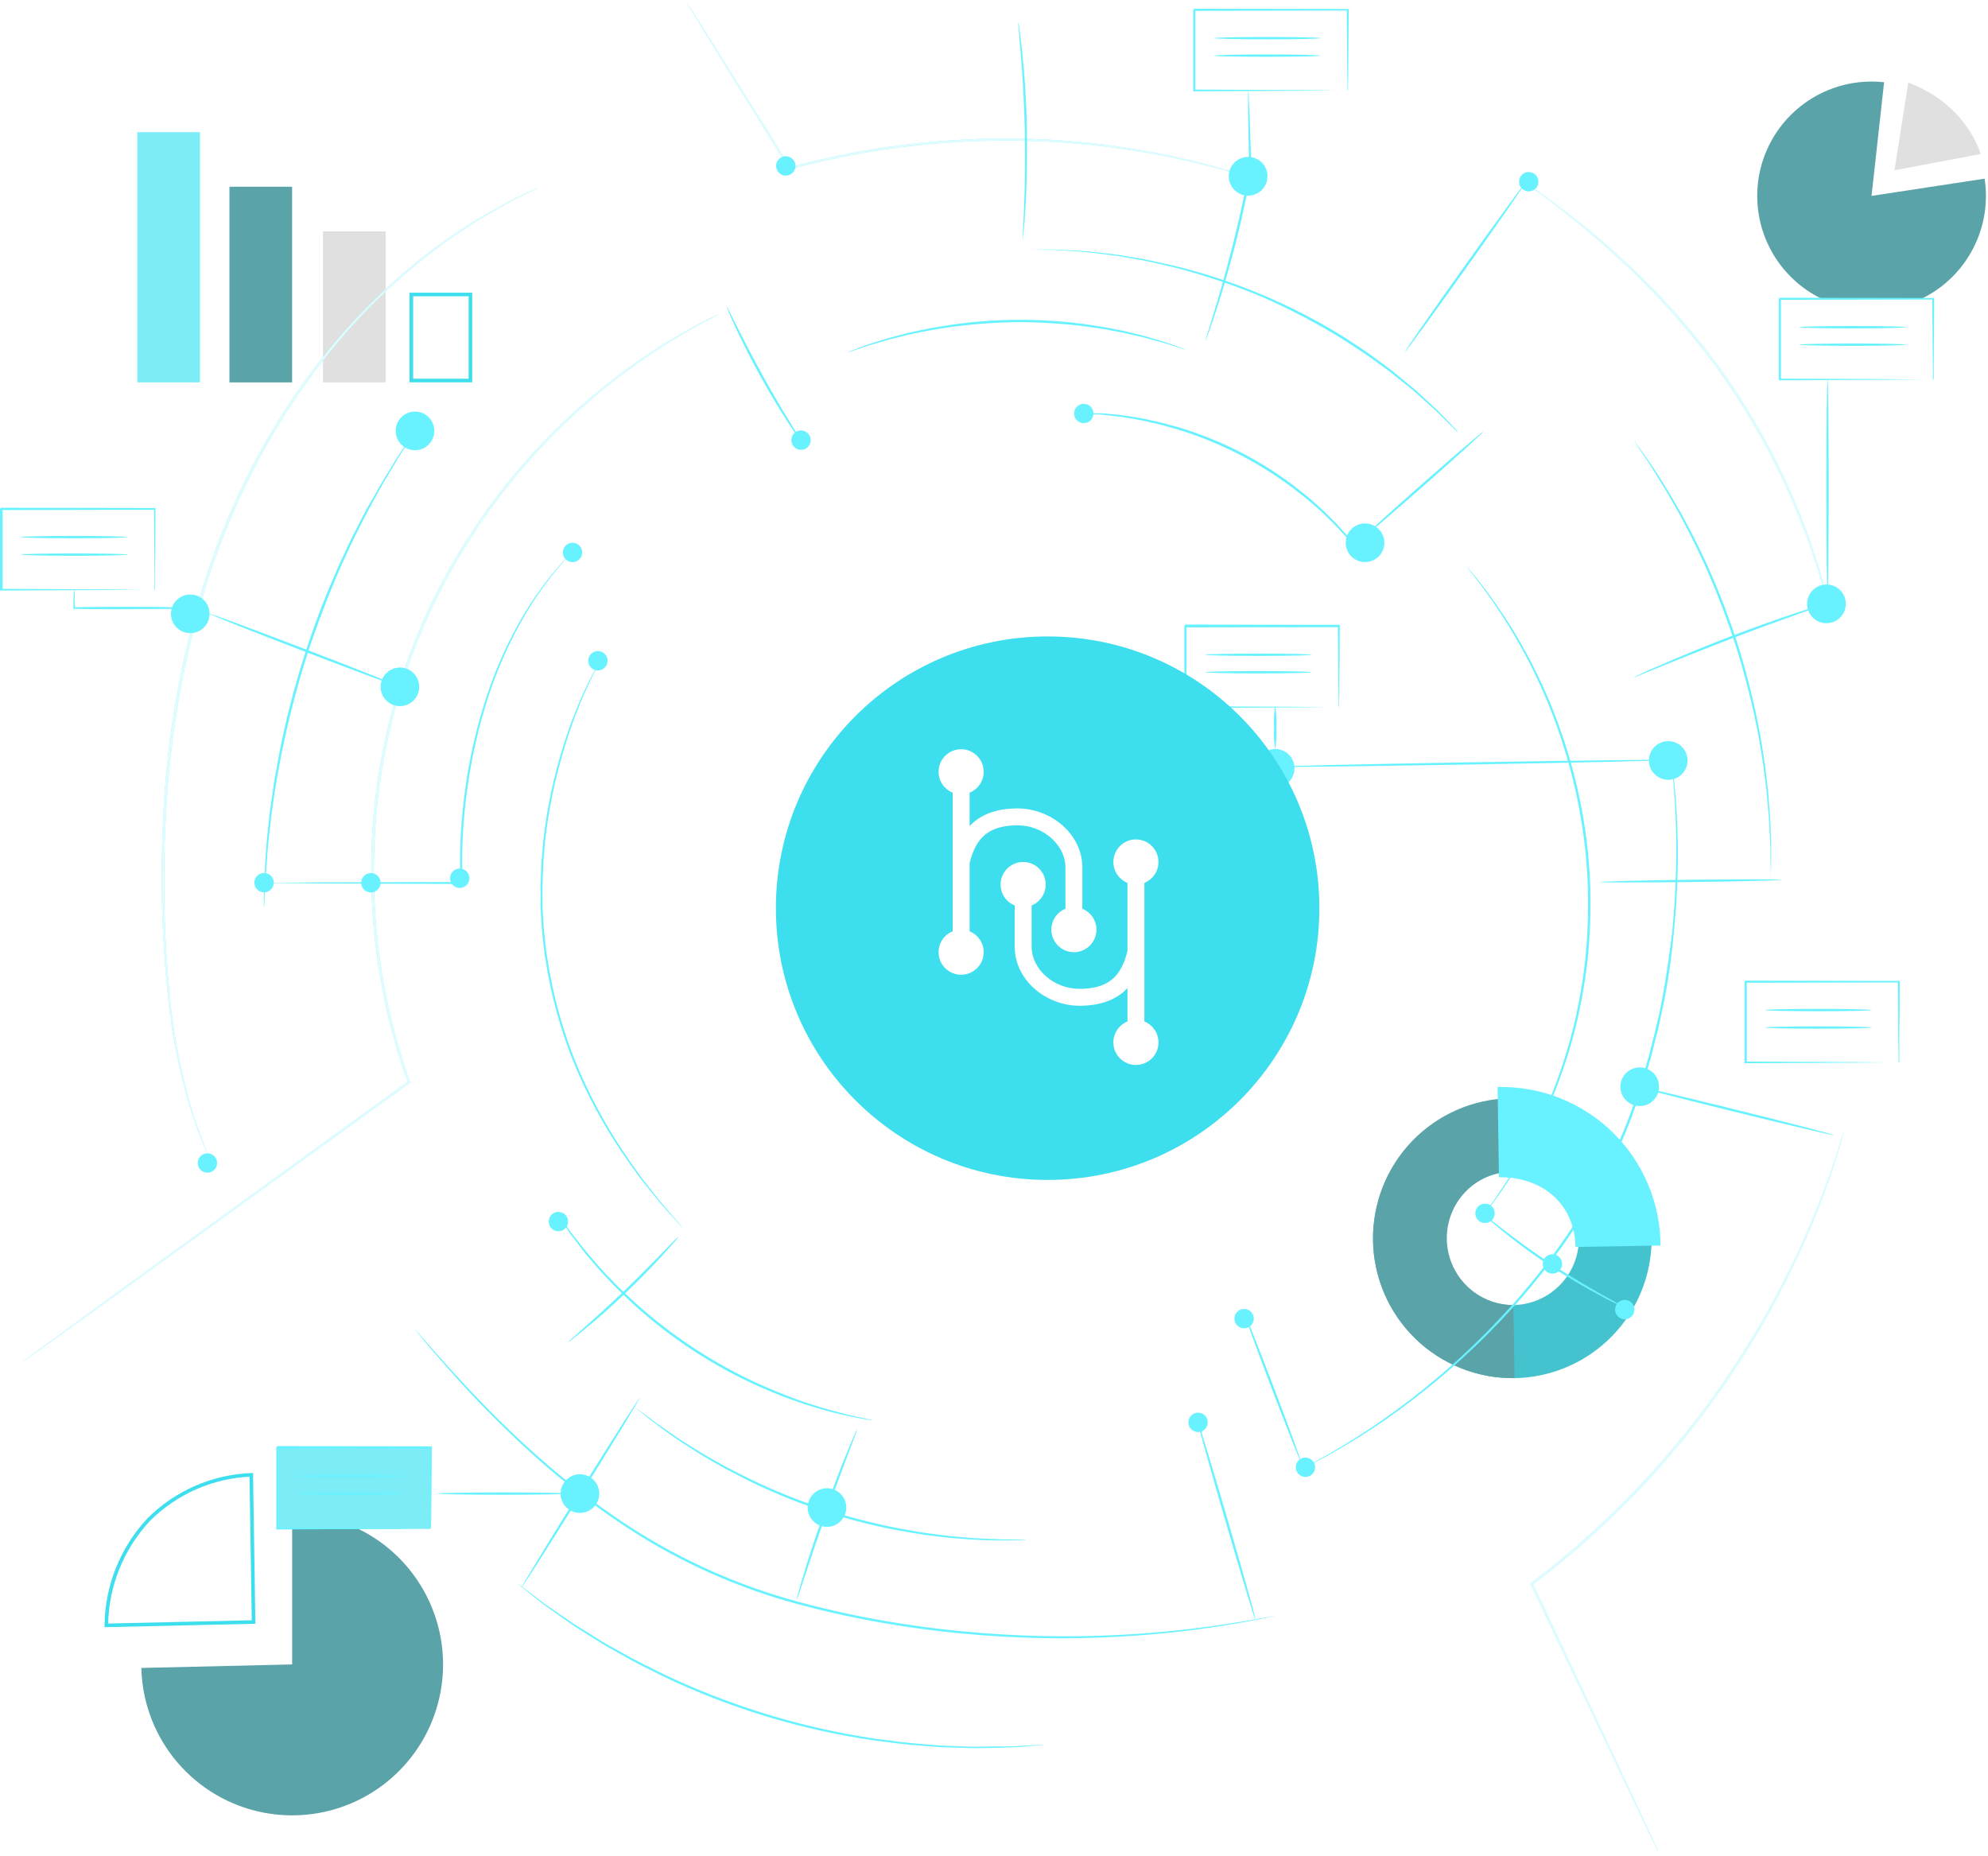 <svg xmlns="http://www.w3.org/2000/svg" width="556" height="519" viewBox="0 0 556 519" fill="none"><path d="M81.705 465.505V423.32C90.01 423.318 98.131 425.766 105.051 430.358C111.971 434.95 117.382 441.482 120.606 449.136C123.83 456.79 124.724 465.225 123.176 473.384C121.628 481.544 117.706 489.065 111.903 495.005C106.099 500.946 98.671 505.042 90.55 506.78C82.429 508.518 73.975 507.821 66.248 504.776C58.522 501.732 51.865 496.474 47.113 489.663C42.36 482.852 39.724 474.79 39.533 466.487L81.705 465.505Z" fill="#5AA3A9"></path><path d="M41.543 425.053C49.196 417.381 59.463 412.892 70.279 412.475L70.918 453.642L29.732 454.577C29.857 443.615 34.065 433.086 41.543 425.053Z" stroke="#3DDEED"></path><path d="M523.427 54.794L555.056 49.969C556.063 56.574 554.976 63.329 551.948 69.285C548.92 75.24 544.103 80.098 538.173 83.176C532.243 86.254 525.498 87.398 518.885 86.446C512.271 85.494 506.122 82.496 501.301 77.87C496.479 73.245 493.227 67.226 492.001 60.658C490.775 54.09 491.637 47.304 494.466 41.251C497.294 35.198 501.947 30.182 507.772 26.909C513.597 23.636 520.3 22.269 526.941 23.001L523.427 54.794Z" fill="#5AA3A9"></path><path d="M533.693 23.102L529.852 47.614L553.923 43.092C553.923 43.092 550.383 29.362 533.693 23.102Z" fill="#E0E0E0"></path><path d="M55.921 36.957H38.399V106.941H55.921V36.957Z" fill="#7CEDF7"></path><path d="M81.692 52.225H64.171V106.942H81.692V52.225Z" fill="#5AA3A9"></path><path d="M107.854 64.719H90.333V106.941H107.854V64.719Z" fill="#E0E0E0"></path><path d="M115.043 82.362H131.564V106.429H115.043V82.362Z" stroke="#3DDEED"></path><path d="M384.005 346.915C383.919 339.219 386.115 331.669 390.315 325.219C394.516 318.769 400.533 313.707 407.607 310.674C414.681 307.64 422.495 306.769 430.063 308.172C437.632 309.575 444.615 313.188 450.132 318.556C455.648 323.923 459.452 330.805 461.061 338.332C462.671 345.859 462.015 353.694 459.176 360.848C456.338 368.003 451.443 374.156 445.111 378.532C438.778 382.908 431.291 385.309 423.595 385.434C413.241 385.562 403.259 381.579 395.838 374.358C388.417 367.138 384.161 357.269 384.005 346.915ZM441.595 345.983C441.517 342.303 440.352 338.729 438.245 335.711C436.138 332.693 433.184 330.367 429.756 329.026C426.329 327.686 422.581 327.39 418.985 328.177C415.39 328.964 412.108 330.799 409.554 333.449C407 336.1 405.289 339.447 404.636 343.069C403.982 346.692 404.417 350.426 405.884 353.802C407.351 357.177 409.785 360.043 412.879 362.036C415.972 364.03 419.588 365.062 423.268 365.003C425.72 364.959 428.14 364.432 430.389 363.452C432.638 362.472 434.671 361.058 436.373 359.292C438.075 357.525 439.413 355.441 440.309 353.157C441.205 350.874 441.642 348.436 441.595 345.983Z" fill="#44C3CE"></path><path d="M384.006 346.916C383.83 336.561 387.768 326.561 394.956 319.106C402.144 311.651 411.995 307.351 422.348 307.149L422.676 327.58C417.781 327.759 413.152 329.848 409.78 333.4C406.409 336.953 404.564 341.685 404.641 346.582C404.719 351.479 406.712 356.151 410.195 359.595C413.677 363.039 418.37 364.98 423.268 365.004L423.595 385.435C418.466 385.506 413.373 384.567 408.608 382.669C403.842 380.772 399.497 377.954 395.82 374.377C392.144 370.8 389.208 366.534 387.181 361.822C385.154 357.11 384.075 352.045 384.006 346.916Z" fill="#5AA3A9"></path><path d="M418.846 304.013C424.765 303.872 430.653 304.913 436.165 307.076C441.677 309.239 446.702 312.48 450.946 316.609C455.19 320.738 458.567 325.672 460.881 331.122C463.194 336.573 464.397 342.43 464.419 348.351L440.637 348.742C440.436 336.674 431.253 329.066 419.224 329.255L418.846 304.013Z" fill="#68F2FF"></path><path d="M5.876 381.21L6.38 380.82L7.917 379.674L13.862 375.29L36.308 358.915L114.165 302.421L114.052 302.774C107.293 283.863 103.833 263.931 103.824 243.849C103.819 237.222 104.172 230.599 104.882 224.01C105.618 217.621 106.694 211.276 108.107 205.002C110.747 193.122 114.667 181.563 119.796 170.527C134.532 139.11 158.251 112.766 187.954 94.824L193.622 91.574C195.272 90.642 196.721 89.962 197.867 89.37L200.487 88.11C201.079 87.808 201.394 87.682 201.394 87.682C201.394 87.682 201.104 87.858 200.512 88.173L197.993 89.546C196.859 90.163 195.411 90.805 193.773 91.801L188.155 95.101C158.651 113.177 135.098 139.511 120.413 170.842C115.313 181.843 111.419 193.364 108.799 205.204C107.391 211.439 106.323 217.747 105.6 224.098C104.89 230.662 104.537 237.26 104.542 243.862C104.528 263.86 107.941 283.714 114.631 302.56L114.707 302.786L114.518 302.925L36.535 359.23L13.988 375.454C11.355 377.318 9.34 378.767 7.954 379.762L6.392 380.858L5.876 381.21Z" fill="#68F2FF"></path><path d="M150.707 52.425C150.707 52.425 150.467 52.563 149.989 52.803L147.872 53.836L144.434 55.511C143.061 56.166 141.562 57.073 139.823 58.03C130.118 63.437 121.01 69.855 112.654 77.176C106.895 82.24 101.475 87.676 96.43 93.451C90.683 100.091 85.401 107.119 80.621 114.486C69.71 131.481 61.394 150.008 55.946 169.456C50.483 188.893 47.258 208.891 46.335 229.061C45.47 245.504 45.849 261.989 47.468 278.375C48.513 289.477 50.661 300.448 53.88 311.125C55.051 314.904 56.122 317.751 56.865 319.678L57.734 321.87L58.011 322.625C58.011 322.625 57.885 322.386 57.671 321.895L56.689 319.665C55.908 317.751 54.799 314.891 53.59 311.138C50.27 300.505 48.045 289.561 46.952 278.476C45.248 262.054 44.806 245.525 45.629 229.036C46.512 208.814 49.729 188.763 55.215 169.279C60.683 149.772 69.038 131.193 80.004 114.159C84.834 106.769 90.17 99.723 95.976 93.073C101.065 87.288 106.536 81.852 112.351 76.798C120.758 69.49 129.931 63.113 139.71 57.778C141.448 56.859 142.96 55.977 144.346 55.347L147.822 53.722L149.963 52.74L150.707 52.425Z" fill="#68F2FF"></path><path d="M191.556 0C191.556 0 191.619 0.063 191.72 0.214L192.161 0.857L193.798 3.376L199.907 13.024C205.122 21.363 212.504 33.178 221.157 46.946L220.817 46.82C232.683 43.57 244.795 41.295 257.031 40.018C268.97 38.753 280.99 38.428 292.981 39.048C302.771 39.572 312.517 40.741 322.153 42.55L325.164 43.104L327.998 43.721L333.2 44.88C336.412 45.724 339.183 46.392 341.438 47.034L346.59 48.596L347.925 49.024C348.078 49.061 348.226 49.116 348.366 49.188C348.208 49.168 348.052 49.134 347.9 49.087L346.552 48.722L341.362 47.286C339.108 46.681 336.324 46.026 333.112 45.233L327.91 44.087L325.076 43.495L322.065 42.965C312.445 41.216 302.721 40.093 292.955 39.602C280.994 39.005 269.004 39.338 257.094 40.597C244.895 41.864 232.818 44.114 220.981 47.324H220.754L220.641 47.135C212.063 33.279 204.77 21.451 199.592 13.125C197.073 8.968 195.033 5.668 193.635 3.376L192.073 0.781L191.682 0.101C191.639 0.069 191.597 0.035 191.556 0Z" fill="#68F2FF"></path><path d="M511.335 168.662C511.272 168.552 511.225 168.433 511.197 168.309L510.857 167.239C510.554 166.256 510.139 164.896 509.597 163.145C509.055 161.394 508.451 159.177 507.556 156.696L506.196 152.69C505.944 151.985 505.705 151.254 505.44 150.511L504.559 148.244C503.299 145.158 502.039 141.744 500.427 138.167C499.608 136.391 498.852 134.514 497.908 132.65L495.036 126.956C490.606 118.527 485.588 110.421 480.021 102.696C474.368 95.032 468.207 87.757 461.58 80.917C460.031 79.355 458.52 77.844 457.058 76.357C455.597 74.871 454.06 73.561 452.637 72.226C449.816 69.518 447.007 67.187 444.5 65.033L442.648 63.446L440.872 62.01L437.572 59.365C435.531 57.69 433.692 56.355 432.206 55.234L428.793 52.714L427.911 52.034L427.621 51.782C427.621 51.782 427.747 51.782 427.949 51.971L428.868 52.614L432.357 55.133C433.869 56.216 435.733 57.526 437.799 59.176L441.137 61.721L442.963 63.144L444.815 64.719C447.334 66.872 450.193 69.165 453.028 71.861C454.464 73.196 455.988 74.531 457.487 75.98L462.034 80.527C468.707 87.365 474.902 94.654 480.575 102.343C486.165 110.093 491.184 118.239 495.59 126.717L498.462 132.486C499.381 134.35 500.137 136.265 500.981 138.016C502.631 141.58 503.853 145.007 505.05 148.093C505.352 148.874 505.642 149.629 505.919 150.372C506.196 151.116 506.41 151.859 506.649 152.564C507.116 153.988 507.556 155.335 507.972 156.582C508.841 159.102 509.421 161.293 509.912 163.082C510.403 164.871 510.768 166.231 511.033 167.226C511.146 167.667 511.234 168.02 511.31 168.297L511.335 168.662Z" fill="#68F2FF"></path><path d="M464.011 518.307C464.011 518.307 463.935 518.194 463.809 517.954L463.28 516.896C462.801 515.926 462.134 514.541 461.265 512.752C459.501 509.087 456.969 503.796 453.795 497.158C447.434 483.793 438.503 464.987 428.124 443.133L428.011 442.906L428.225 442.743C437.937 435.391 447.086 427.323 455.596 418.608C457.083 417.16 458.468 415.648 459.841 414.137L463.96 409.652L467.84 405.093C469.099 403.568 470.359 402.095 471.619 400.545C473.999 397.459 476.43 394.487 478.572 391.413L481.822 386.891C482.854 385.38 483.837 383.855 484.832 382.369C491.842 371.785 498.024 360.676 503.323 349.14C505.641 344.24 507.43 339.668 509.055 335.688C510.679 331.707 511.826 328.13 512.833 325.308C513.841 322.487 514.471 320.207 514.962 318.658C515.214 317.927 515.403 317.398 515.542 316.932C515.602 316.735 515.674 316.542 515.756 316.353C515.756 316.353 515.756 316.554 515.605 316.957C515.453 317.36 515.315 317.952 515.088 318.695C514.622 320.257 513.942 322.474 513.073 325.384C512.204 328.294 510.881 331.77 509.395 335.814C507.908 339.857 506.031 344.417 503.739 349.329C498.48 360.919 492.322 372.08 485.323 382.709C484.328 384.196 483.358 385.732 482.313 387.244L479.063 391.778C476.922 394.877 474.491 397.85 472.097 400.936C470.926 402.498 469.578 403.984 468.318 405.508C467.059 407.032 465.736 408.544 464.439 410.093L460.307 414.578C458.934 416.089 457.549 417.613 456.062 419.062C447.52 427.801 438.333 435.886 428.578 443.246L428.678 442.869L454.135 497.032L461.441 512.664C462.272 514.478 462.927 515.876 463.368 516.858L463.859 517.954L464.011 518.307Z" fill="#68F2FF"></path><g opacity="0.8"><path d="M5.876 381.21L6.38 380.82L7.917 379.674L13.862 375.29L36.308 358.915L114.165 302.421L114.052 302.774C107.293 283.863 103.833 263.931 103.824 243.849C103.819 237.222 104.172 230.599 104.882 224.01C105.618 217.621 106.694 211.276 108.107 205.002C110.747 193.122 114.667 181.563 119.796 170.527C134.532 139.11 158.251 112.766 187.954 94.824L193.622 91.574C195.272 90.642 196.721 89.962 197.867 89.37L200.487 88.11C201.079 87.808 201.394 87.682 201.394 87.682C201.394 87.682 201.104 87.858 200.512 88.173L197.993 89.546C196.859 90.163 195.411 90.805 193.773 91.801L188.155 95.101C158.651 113.177 135.098 139.511 120.413 170.842C115.313 181.843 111.419 193.364 108.799 205.204C107.391 211.439 106.323 217.747 105.6 224.098C104.89 230.662 104.537 237.26 104.542 243.862C104.528 263.86 107.941 283.714 114.631 302.56L114.707 302.786L114.518 302.925L36.535 359.23L13.988 375.454C11.355 377.318 9.34 378.767 7.954 379.762L6.392 380.858L5.876 381.21Z" fill="white"></path><path d="M150.707 52.425C150.707 52.425 150.467 52.563 149.989 52.803L147.872 53.836L144.434 55.511C143.061 56.166 141.562 57.073 139.823 58.03C130.118 63.437 121.01 69.855 112.654 77.176C106.895 82.24 101.475 87.676 96.43 93.451C90.683 100.091 85.401 107.119 80.621 114.486C69.71 131.481 61.394 150.008 55.946 169.456C50.483 188.893 47.258 208.891 46.335 229.061C45.47 245.504 45.849 261.989 47.468 278.375C48.513 289.477 50.661 300.448 53.88 311.125C55.051 314.904 56.122 317.751 56.865 319.678L57.734 321.87L58.011 322.625C58.011 322.625 57.885 322.386 57.671 321.895L56.689 319.665C55.908 317.751 54.799 314.891 53.59 311.138C50.27 300.505 48.045 289.561 46.952 278.476C45.248 262.054 44.806 245.525 45.629 229.036C46.512 208.814 49.729 188.763 55.215 169.279C60.683 149.772 69.038 131.193 80.004 114.159C84.834 106.769 90.17 99.723 95.976 93.073C101.065 87.288 106.536 81.852 112.351 76.798C120.758 69.49 129.931 63.113 139.71 57.778C141.448 56.859 142.96 55.977 144.346 55.347L147.822 53.722L149.963 52.74L150.707 52.425Z" fill="white"></path><path d="M191.556 0C191.556 0 191.619 0.063 191.72 0.214L192.161 0.857L193.798 3.376L199.907 13.024C205.122 21.363 212.504 33.178 221.157 46.946L220.817 46.82C232.683 43.57 244.795 41.295 257.031 40.018C268.97 38.753 280.99 38.428 292.981 39.048C302.771 39.572 312.517 40.741 322.153 42.55L325.164 43.104L327.998 43.721L333.2 44.88C336.412 45.724 339.183 46.392 341.438 47.034L346.59 48.596L347.925 49.024C348.078 49.061 348.226 49.116 348.366 49.188C348.208 49.168 348.052 49.134 347.9 49.087L346.552 48.722L341.362 47.286C339.108 46.681 336.324 46.026 333.112 45.233L327.91 44.087L325.076 43.495L322.065 42.965C312.445 41.216 302.721 40.093 292.955 39.602C280.994 39.005 269.004 39.338 257.094 40.597C244.895 41.864 232.818 44.114 220.981 47.324H220.754L220.641 47.135C212.063 33.279 204.77 21.451 199.592 13.125C197.073 8.968 195.033 5.668 193.635 3.376L192.073 0.781L191.682 0.101C191.639 0.069 191.597 0.035 191.556 0Z" fill="white"></path><path d="M511.335 168.662C511.272 168.552 511.225 168.433 511.197 168.309L510.857 167.239C510.554 166.256 510.139 164.896 509.597 163.145C509.055 161.394 508.451 159.177 507.556 156.696L506.196 152.69C505.944 151.985 505.705 151.254 505.44 150.511L504.559 148.244C503.299 145.158 502.039 141.744 500.427 138.167C499.608 136.391 498.852 134.514 497.908 132.65L495.036 126.956C490.606 118.527 485.588 110.421 480.021 102.696C474.368 95.032 468.207 87.757 461.58 80.917C460.031 79.355 458.52 77.844 457.058 76.357C455.597 74.871 454.06 73.561 452.637 72.226C449.816 69.518 447.007 67.187 444.5 65.033L442.648 63.446L440.872 62.01L437.572 59.365C435.531 57.69 433.692 56.355 432.206 55.234L428.793 52.714L427.911 52.034L427.621 51.782C427.621 51.782 427.747 51.782 427.949 51.971L428.868 52.614L432.357 55.133C433.869 56.216 435.733 57.526 437.799 59.176L441.137 61.721L442.963 63.144L444.815 64.719C447.334 66.872 450.193 69.165 453.028 71.861C454.464 73.196 455.988 74.531 457.487 75.98L462.034 80.527C468.707 87.365 474.902 94.654 480.575 102.343C486.165 110.093 491.184 118.239 495.59 126.717L498.462 132.486C499.381 134.35 500.137 136.265 500.981 138.016C502.631 141.58 503.853 145.007 505.05 148.093C505.352 148.874 505.642 149.629 505.919 150.372C506.196 151.116 506.41 151.859 506.649 152.564C507.116 153.988 507.556 155.335 507.972 156.582C508.841 159.102 509.421 161.293 509.912 163.082C510.403 164.871 510.768 166.231 511.033 167.226C511.146 167.667 511.234 168.02 511.31 168.297L511.335 168.662Z" fill="white"></path><path d="M464.011 518.307C464.011 518.307 463.935 518.194 463.809 517.954L463.28 516.896C462.801 515.926 462.134 514.541 461.265 512.752C459.501 509.087 456.969 503.796 453.795 497.158C447.434 483.793 438.503 464.987 428.124 443.133L428.011 442.906L428.225 442.743C437.937 435.391 447.086 427.323 455.596 418.608C457.083 417.16 458.468 415.648 459.841 414.137L463.96 409.652L467.84 405.093C469.099 403.568 470.359 402.095 471.619 400.545C473.999 397.459 476.43 394.487 478.572 391.413L481.822 386.891C482.854 385.38 483.837 383.855 484.832 382.369C491.842 371.785 498.024 360.676 503.323 349.14C505.641 344.24 507.43 339.668 509.055 335.688C510.679 331.707 511.826 328.13 512.833 325.308C513.841 322.487 514.471 320.207 514.962 318.658C515.214 317.927 515.403 317.398 515.542 316.932C515.602 316.735 515.674 316.542 515.756 316.353C515.756 316.353 515.756 316.554 515.605 316.957C515.453 317.36 515.315 317.952 515.088 318.695C514.622 320.257 513.942 322.474 513.073 325.384C512.204 328.294 510.881 331.77 509.395 335.814C507.908 339.857 506.031 344.417 503.739 349.329C498.48 360.919 492.322 372.08 485.323 382.709C484.328 384.196 483.358 385.732 482.313 387.244L479.063 391.778C476.922 394.877 474.491 397.85 472.097 400.936C470.926 402.498 469.578 403.984 468.318 405.508C467.059 407.032 465.736 408.544 464.439 410.093L460.307 414.578C458.934 416.089 457.549 417.613 456.062 419.062C447.52 427.801 438.333 435.886 428.578 443.246L428.678 442.869L454.135 497.032L461.441 512.664C462.272 514.478 462.927 515.876 463.368 516.858L463.859 517.954L464.011 518.307Z" fill="white"></path></g><path d="M381.771 157.2C384.755 157.2 387.175 154.781 387.175 151.796C387.175 148.812 384.755 146.393 381.771 146.393C378.787 146.393 376.367 148.812 376.367 151.796C376.367 154.781 378.787 157.2 381.771 157.2Z" fill="#68F2FF"></path><path d="M354.487 49.301C354.487 50.373 354.169 51.421 353.573 52.312C352.978 53.203 352.131 53.897 351.14 54.306C350.15 54.716 349.06 54.822 348.009 54.612C346.958 54.403 345.993 53.885 345.236 53.127C344.479 52.368 343.964 51.402 343.757 50.35C343.549 49.299 343.658 48.209 344.07 47.22C344.482 46.23 345.178 45.385 346.071 44.791C346.963 44.198 348.011 43.882 349.083 43.885C349.794 43.885 350.498 44.025 351.154 44.297C351.811 44.57 352.407 44.969 352.909 45.472C353.411 45.975 353.808 46.572 354.079 47.229C354.35 47.886 354.489 48.59 354.487 49.301Z" fill="#68F2FF"></path><path d="M516.235 168.876C516.238 169.949 515.922 170.998 515.327 171.89C514.733 172.783 513.888 173.479 512.897 173.891C511.907 174.302 510.817 174.41 509.765 174.202C508.713 173.993 507.747 173.477 506.989 172.719C506.231 171.961 505.714 170.994 505.506 169.943C505.297 168.891 505.406 167.801 505.817 166.81C506.229 165.82 506.925 164.974 507.817 164.38C508.71 163.786 509.759 163.47 510.831 163.473C512.264 163.473 513.639 164.042 514.652 165.055C515.666 166.069 516.235 167.443 516.235 168.876Z" fill="#68F2FF"></path><path d="M236.688 421.645C236.686 422.713 236.367 423.757 235.772 424.644C235.176 425.531 234.331 426.221 233.344 426.628C232.356 427.035 231.27 427.141 230.223 426.931C229.175 426.721 228.214 426.205 227.459 425.449C226.705 424.693 226.191 423.73 225.984 422.682C225.776 421.634 225.884 420.548 226.293 419.561C226.703 418.575 227.395 417.732 228.284 417.138C229.172 416.545 230.216 416.229 231.285 416.229C231.995 416.229 232.699 416.369 233.355 416.641C234.012 416.913 234.608 417.313 235.11 417.816C235.612 418.319 236.01 418.916 236.281 419.573C236.551 420.23 236.69 420.934 236.688 421.645Z" fill="#68F2FF"></path><path d="M162.194 423.131C165.179 423.131 167.598 420.711 167.598 417.727C167.598 414.743 165.179 412.323 162.194 412.323C159.21 412.323 156.791 414.743 156.791 417.727C156.791 420.711 159.21 423.131 162.194 423.131Z" fill="#68F2FF"></path><path d="M458.595 309.337C461.58 309.337 463.999 306.917 463.999 303.933C463.999 300.949 461.58 298.529 458.595 298.529C455.611 298.529 453.191 300.949 453.191 303.933C453.191 306.917 455.611 309.337 458.595 309.337Z" fill="#68F2FF"></path><path d="M58.616 171.673C58.616 172.742 58.299 173.787 57.705 174.675C57.112 175.564 56.268 176.257 55.28 176.666C54.293 177.075 53.206 177.182 52.158 176.973C51.11 176.765 50.147 176.25 49.391 175.494C48.636 174.739 48.121 173.776 47.912 172.728C47.704 171.679 47.811 170.593 48.22 169.605C48.629 168.618 49.322 167.774 50.21 167.18C51.099 166.586 52.144 166.27 53.212 166.27C54.645 166.27 56.02 166.839 57.033 167.852C58.047 168.866 58.616 170.24 58.616 171.673Z" fill="#68F2FF"></path><path d="M362.045 214.89C362.042 215.958 361.723 217.002 361.128 217.889C360.533 218.776 359.688 219.466 358.7 219.873C357.713 220.28 356.627 220.386 355.579 220.176C354.532 219.966 353.57 219.45 352.816 218.694C352.061 217.938 351.548 216.975 351.34 215.927C351.133 214.879 351.24 213.793 351.65 212.807C352.059 211.82 352.752 210.977 353.64 210.383C354.529 209.79 355.573 209.474 356.641 209.474C357.352 209.474 358.055 209.614 358.712 209.886C359.368 210.159 359.965 210.558 360.467 211.061C360.968 211.564 361.366 212.161 361.637 212.818C361.908 213.475 362.046 214.179 362.045 214.89Z" fill="#68F2FF"></path><path d="M466.568 218.09C469.552 218.09 471.972 215.67 471.972 212.686C471.972 209.702 469.552 207.282 466.568 207.282C463.583 207.282 461.164 209.702 461.164 212.686C461.164 215.67 463.583 218.09 466.568 218.09Z" fill="#68F2FF"></path><path d="M117.251 192.092C117.251 193.161 116.934 194.206 116.341 195.094C115.747 195.983 114.903 196.676 113.916 197.085C112.928 197.494 111.842 197.601 110.793 197.392C109.745 197.184 108.782 196.669 108.027 195.913C107.271 195.158 106.756 194.195 106.548 193.146C106.339 192.098 106.446 191.012 106.855 190.024C107.264 189.037 107.957 188.193 108.845 187.599C109.734 187.005 110.779 186.688 111.848 186.688C113.28 186.692 114.652 187.262 115.665 188.275C116.678 189.288 117.248 190.66 117.251 192.092Z" fill="#68F2FF"></path><path d="M116.067 125.911C119.051 125.911 121.471 123.492 121.471 120.507C121.471 117.523 119.051 115.104 116.067 115.104C113.082 115.104 110.663 117.523 110.663 120.507C110.663 123.492 113.082 125.911 116.067 125.911Z" fill="#68F2FF"></path><path d="M60.72 325.271C60.72 325.806 60.561 326.33 60.263 326.775C59.966 327.221 59.543 327.568 59.048 327.773C58.553 327.978 58.008 328.031 57.483 327.927C56.958 327.822 56.475 327.564 56.096 327.186C55.718 326.807 55.46 326.324 55.355 325.799C55.251 325.274 55.304 324.729 55.509 324.234C55.714 323.739 56.062 323.317 56.507 323.019C56.952 322.721 57.476 322.563 58.011 322.563C58.367 322.561 58.72 322.63 59.05 322.765C59.379 322.901 59.678 323.1 59.93 323.352C60.182 323.604 60.381 323.903 60.517 324.232C60.652 324.562 60.721 324.915 60.72 325.271Z" fill="#68F2FF"></path><path d="M106.444 246.885C106.444 247.421 106.285 247.944 105.987 248.39C105.69 248.835 105.267 249.182 104.772 249.387C104.277 249.592 103.733 249.646 103.207 249.541C102.682 249.437 102.199 249.179 101.821 248.8C101.442 248.421 101.184 247.939 101.079 247.413C100.975 246.888 101.029 246.343 101.233 245.849C101.438 245.354 101.786 244.931 102.231 244.633C102.676 244.336 103.2 244.177 103.736 244.177C104.092 244.175 104.445 244.244 104.774 244.38C105.103 244.515 105.402 244.714 105.654 244.966C105.906 245.218 106.105 245.517 106.241 245.847C106.376 246.176 106.445 246.529 106.444 246.885Z" fill="#68F2FF"></path><path d="M158.882 341.646C158.882 342.181 158.723 342.705 158.425 343.15C158.128 343.596 157.705 343.943 157.21 344.148C156.715 344.353 156.171 344.406 155.645 344.302C155.12 344.197 154.637 343.939 154.259 343.561C153.88 343.182 153.622 342.699 153.517 342.174C153.413 341.649 153.467 341.104 153.671 340.609C153.876 340.114 154.224 339.692 154.669 339.394C155.114 339.096 155.638 338.938 156.174 338.938C156.53 338.936 156.883 339.005 157.212 339.14C157.541 339.276 157.84 339.475 158.092 339.727C158.344 339.979 158.543 340.278 158.679 340.607C158.814 340.937 158.883 341.29 158.882 341.646Z" fill="#68F2FF"></path><path d="M131.284 245.626C131.284 246.162 131.125 246.685 130.827 247.131C130.53 247.576 130.107 247.923 129.612 248.128C129.117 248.333 128.572 248.387 128.047 248.282C127.522 248.178 127.039 247.92 126.66 247.541C126.282 247.162 126.024 246.68 125.919 246.155C125.815 245.629 125.868 245.085 126.073 244.59C126.278 244.095 126.625 243.672 127.071 243.374C127.516 243.077 128.04 242.918 128.575 242.918C128.931 242.916 129.284 242.985 129.614 243.121C129.943 243.256 130.242 243.456 130.494 243.707C130.746 243.959 130.945 244.258 131.081 244.588C131.216 244.917 131.285 245.27 131.284 245.626Z" fill="#68F2FF"></path><path d="M169.928 184.786C169.931 185.323 169.774 185.847 169.478 186.294C169.182 186.741 168.76 187.09 168.265 187.297C167.77 187.504 167.225 187.56 166.699 187.457C166.173 187.354 165.689 187.097 165.309 186.718C164.929 186.34 164.67 185.858 164.565 185.332C164.459 184.806 164.512 184.261 164.717 183.766C164.921 183.27 165.268 182.846 165.714 182.548C166.16 182.25 166.684 182.091 167.22 182.091C167.936 182.091 168.623 182.374 169.13 182.88C169.638 183.385 169.925 184.07 169.928 184.786Z" fill="#68F2FF"></path><path d="M73.858 249.569C75.353 249.569 76.566 248.356 76.566 246.861C76.566 245.365 75.353 244.152 73.858 244.152C72.362 244.152 71.149 245.365 71.149 246.861C71.149 248.356 72.362 249.569 73.858 249.569Z" fill="#68F2FF"></path><path d="M436.892 353.499C436.892 354.035 436.733 354.558 436.436 355.004C436.138 355.449 435.715 355.796 435.22 356.001C434.725 356.206 434.181 356.26 433.655 356.155C433.13 356.051 432.648 355.793 432.269 355.414C431.89 355.035 431.632 354.553 431.528 354.028C431.423 353.502 431.477 352.958 431.682 352.463C431.887 351.968 432.234 351.545 432.679 351.247C433.125 350.95 433.648 350.791 434.184 350.791C434.902 350.791 435.591 351.076 436.099 351.584C436.607 352.092 436.892 352.781 436.892 353.499Z" fill="#68F2FF"></path><path d="M418.035 339.341C418.035 339.877 417.875 340.401 417.577 340.847C417.279 341.293 416.855 341.64 416.36 341.844C415.864 342.049 415.319 342.102 414.793 341.996C414.268 341.891 413.785 341.632 413.407 341.252C413.029 340.871 412.772 340.388 412.669 339.862C412.566 339.335 412.621 338.791 412.828 338.296C413.035 337.801 413.384 337.379 413.831 337.083C414.278 336.787 414.803 336.63 415.339 336.633C415.694 336.633 416.046 336.703 416.373 336.839C416.701 336.975 416.999 337.175 417.249 337.427C417.5 337.678 417.698 337.977 417.833 338.306C417.968 338.634 418.036 338.986 418.035 339.341Z" fill="#68F2FF"></path><path d="M457.121 366.259C457.121 366.795 456.963 367.318 456.665 367.764C456.367 368.209 455.944 368.556 455.45 368.761C454.955 368.966 454.41 369.02 453.885 368.915C453.36 368.811 452.877 368.553 452.498 368.174C452.12 367.795 451.862 367.313 451.757 366.787C451.653 366.262 451.706 365.717 451.911 365.223C452.116 364.728 452.463 364.305 452.909 364.007C453.354 363.71 453.878 363.551 454.413 363.551C454.769 363.549 455.122 363.618 455.452 363.754C455.781 363.889 456.08 364.088 456.332 364.34C456.584 364.592 456.783 364.891 456.919 365.221C457.054 365.55 457.123 365.903 457.121 366.259Z" fill="#68F2FF"></path><path d="M350.659 368.79C350.659 369.326 350.5 369.849 350.202 370.295C349.905 370.74 349.482 371.087 348.987 371.292C348.492 371.497 347.947 371.551 347.422 371.446C346.897 371.342 346.414 371.084 346.035 370.705C345.657 370.326 345.399 369.844 345.294 369.319C345.19 368.793 345.243 368.249 345.448 367.754C345.653 367.259 346 366.836 346.446 366.538C346.891 366.241 347.415 366.082 347.95 366.082C348.669 366.082 349.357 366.367 349.865 366.875C350.373 367.383 350.659 368.072 350.659 368.79Z" fill="#68F2FF"></path><path d="M367.815 410.358C367.815 410.894 367.656 411.418 367.357 411.863C367.059 412.309 366.636 412.656 366.14 412.861C365.644 413.065 365.099 413.118 364.574 413.013C364.048 412.907 363.565 412.648 363.187 412.268C362.809 411.888 362.552 411.404 362.449 410.878C362.346 410.352 362.401 409.807 362.608 409.312C362.815 408.818 363.164 408.396 363.611 408.1C364.058 407.804 364.583 407.647 365.119 407.649C365.835 407.653 366.521 407.94 367.026 408.447C367.531 408.955 367.815 409.642 367.815 410.358Z" fill="#68F2FF"></path><path d="M337.784 397.787C337.787 398.324 337.63 398.849 337.333 399.297C337.037 399.744 336.614 400.093 336.119 400.3C335.623 400.506 335.078 400.561 334.551 400.457C334.025 400.353 333.541 400.094 333.161 399.715C332.782 399.335 332.524 398.852 332.42 398.325C332.315 397.799 332.37 397.253 332.577 396.758C332.783 396.262 333.132 395.84 333.58 395.543C334.027 395.246 334.552 395.089 335.089 395.092C335.804 395.092 336.489 395.376 336.995 395.881C337.5 396.387 337.784 397.072 337.784 397.787Z" fill="#68F2FF"></path><path d="M162.837 154.491C162.839 155.028 162.683 155.552 162.386 155.999C162.09 156.446 161.668 156.796 161.174 157.002C160.679 157.209 160.134 157.265 159.608 157.162C159.082 157.059 158.598 156.802 158.218 156.424C157.838 156.045 157.579 155.563 157.473 155.037C157.368 154.511 157.421 153.966 157.625 153.471C157.83 152.975 158.177 152.551 158.623 152.253C159.068 151.955 159.592 151.796 160.129 151.796C160.845 151.796 161.532 152.079 162.039 152.585C162.547 153.09 162.833 153.775 162.837 154.491Z" fill="#68F2FF"></path><path d="M226.737 123.077C226.739 123.614 226.582 124.138 226.286 124.585C225.99 125.032 225.568 125.382 225.074 125.588C224.579 125.795 224.034 125.851 223.508 125.748C222.982 125.645 222.498 125.388 222.118 125.009C221.738 124.631 221.479 124.149 221.373 123.623C221.268 123.097 221.321 122.552 221.525 122.057C221.73 121.561 222.077 121.137 222.523 120.839C222.968 120.541 223.492 120.382 224.028 120.382C224.745 120.382 225.431 120.665 225.939 121.171C226.447 121.676 226.733 122.361 226.737 123.077Z" fill="#68F2FF"></path><path d="M305.828 115.646C305.828 116.181 305.67 116.705 305.372 117.15C305.074 117.596 304.652 117.943 304.157 118.148C303.662 118.353 303.117 118.406 302.592 118.302C302.067 118.197 301.584 117.939 301.205 117.561C300.827 117.182 300.569 116.699 300.464 116.174C300.36 115.649 300.413 115.104 300.618 114.609C300.823 114.114 301.17 113.691 301.616 113.394C302.061 113.096 302.585 112.937 303.12 112.938C303.839 112.938 304.527 113.223 305.035 113.731C305.543 114.239 305.828 114.927 305.828 115.646Z" fill="#68F2FF"></path><path d="M430.266 50.8C430.268 51.336 430.112 51.861 429.816 52.308C429.52 52.755 429.098 53.104 428.603 53.311C428.108 53.518 427.563 53.573 427.037 53.47C426.511 53.367 426.027 53.11 425.647 52.732C425.267 52.354 425.008 51.871 424.903 51.346C424.797 50.82 424.85 50.275 425.055 49.779C425.259 49.284 425.606 48.86 426.052 48.562C426.498 48.264 427.022 48.105 427.558 48.105C428.274 48.105 428.961 48.388 429.468 48.893C429.976 49.398 430.263 50.084 430.266 50.8Z" fill="#68F2FF"></path><path d="M222.48 46.404C222.48 46.94 222.321 47.464 222.023 47.909C221.726 48.354 221.303 48.702 220.808 48.907C220.313 49.111 219.769 49.165 219.243 49.061C218.718 48.956 218.235 48.698 217.857 48.319C217.478 47.941 217.22 47.458 217.116 46.933C217.011 46.407 217.065 45.863 217.27 45.368C217.475 44.873 217.822 44.45 218.267 44.153C218.712 43.855 219.236 43.696 219.772 43.696C220.489 43.7 221.176 43.986 221.683 44.493C222.19 45 222.477 45.687 222.48 46.404Z" fill="#68F2FF"></path><path d="M191.556 344.027C191.556 344.027 191.443 343.926 191.241 343.712L190.347 342.767L186.984 339.076C186.253 338.258 185.409 337.389 184.578 336.368L181.87 333.018C180.912 331.758 179.842 330.561 178.796 329.151L175.571 324.641C170.315 317.194 165.792 309.255 162.068 300.935C157.541 290.721 154.377 279.955 152.659 268.916C152.105 265.993 151.916 263.059 151.576 260.187L151.311 255.891C151.311 255.186 151.223 254.468 151.185 253.775C151.147 253.082 151.185 252.364 151.185 251.659C151.185 250.265 151.185 248.879 151.185 247.502L151.336 243.421C151.336 242.073 151.462 240.738 151.576 239.428C151.689 238.118 151.802 236.821 151.903 235.536C152.883 226.474 154.748 217.53 157.471 208.832C159.285 202.968 161.521 197.243 164.159 191.701C165.104 189.736 165.898 188.25 166.464 187.255C166.742 186.751 166.968 186.386 167.119 186.134C167.271 185.882 167.359 185.756 167.371 185.768C167.317 185.903 167.254 186.033 167.182 186.159L166.578 187.318C166.049 188.325 165.318 189.837 164.399 191.802C161.849 197.371 159.682 203.107 157.912 208.971C155.239 217.635 153.4 226.535 152.42 235.549C152.319 236.808 152.206 238.068 152.105 239.428C152.004 240.789 151.903 242.061 151.878 243.396C151.853 244.731 151.777 246.092 151.727 247.452C151.676 248.812 151.727 250.21 151.727 251.596C151.727 252.289 151.727 252.994 151.727 253.7C151.727 254.405 151.815 255.098 151.853 255.803L152.117 260.086C152.47 262.945 152.659 265.855 153.201 268.765C154.913 279.751 158.046 290.467 162.522 300.646C166.21 308.941 170.672 316.869 175.849 324.326L179.023 328.848C180.056 330.259 181.114 331.531 182.058 332.741L184.716 336.116C185.535 337.149 186.366 338.031 187.072 338.85L190.347 342.629L191.191 343.624C191.468 343.876 191.569 344.014 191.556 344.027Z" fill="#68F2FF"></path><path d="M73.782 253.587C73.768 253.465 73.768 253.343 73.782 253.221V252.151C73.782 251.156 73.782 249.77 73.87 248.019C73.87 247.125 73.87 246.117 73.945 245.034C74.021 243.951 74.084 242.767 74.172 241.494C74.349 238.975 74.475 236.053 74.853 232.866C75.029 231.279 75.205 229.604 75.382 227.827C75.558 226.051 75.873 224.288 76.137 222.424C76.603 218.645 77.397 214.727 78.127 210.558C81.671 192.485 87.267 174.874 94.805 158.07C96.606 154.228 98.256 150.512 100.032 147.225C100.901 145.549 101.695 143.912 102.551 142.388L105.071 137.992C106.595 135.17 108.169 132.726 109.479 130.547C110.16 129.464 110.739 128.444 111.356 127.524L113.006 125.005L115.324 121.579L115.929 120.697C115.998 120.6 116.074 120.508 116.155 120.42C116.119 120.533 116.064 120.64 115.992 120.735L115.425 121.654L113.22 125.143L111.621 127.663L109.794 130.698C108.535 132.89 106.973 135.346 105.474 138.181L103.068 142.577C102.224 144.113 101.443 145.763 100.549 147.439C98.81 150.764 97.173 154.442 95.397 158.284C91.71 166.689 88.448 175.273 85.622 184.005C82.889 192.76 80.602 201.647 78.77 210.634C77.989 214.79 77.208 218.733 76.704 222.462C76.44 224.326 76.137 226.114 75.923 227.853C75.709 229.591 75.545 231.254 75.356 232.891C74.941 236.065 74.79 238.963 74.575 241.494C74.475 242.754 74.386 243.938 74.298 245.034C74.21 246.13 74.198 247.1 74.16 248.007C74.072 249.757 73.996 251.13 73.945 252.126C73.945 252.566 73.945 252.919 73.945 253.196C73.907 253.333 73.852 253.464 73.782 253.587Z" fill="#68F2FF"></path><path d="M331.701 97.772C331.379 97.719 331.063 97.635 330.757 97.52L328.061 96.689C326.902 96.298 325.479 95.857 323.803 95.429C322.128 95.001 320.239 94.409 318.097 93.955L314.759 93.187C313.601 92.922 312.379 92.721 311.119 92.482C308.6 91.965 305.892 91.612 303.032 91.222C296.822 90.463 290.571 90.088 284.314 90.101C278.057 90.186 271.81 90.653 265.609 91.499C262.762 91.953 260.054 92.343 257.548 92.897C256.288 93.162 255.028 93.376 253.907 93.653L250.582 94.484C248.453 94.963 246.576 95.58 244.914 96.046C243.251 96.512 241.815 96.978 240.669 97.382L237.986 98.263C237.677 98.373 237.362 98.461 237.041 98.528C237.329 98.366 237.633 98.235 237.948 98.137L240.581 97.142C241.727 96.701 243.1 96.198 244.8 95.694C246.501 95.19 248.34 94.547 250.469 94.031L253.794 93.162C254.953 92.872 256.175 92.645 257.434 92.368C259.953 91.789 262.674 91.373 265.534 90.907C277.983 89.056 290.631 88.959 303.108 90.617C305.967 91.046 308.701 91.411 311.22 91.953C312.48 92.217 313.739 92.419 314.873 92.696L318.211 93.514C320.352 93.993 322.229 94.61 323.904 95.089C325.58 95.568 327.003 96.046 328.149 96.475L330.794 97.419C331.108 97.505 331.412 97.624 331.701 97.772Z" fill="#68F2FF"></path><path d="M380.839 155.147C380.606 154.942 380.395 154.714 380.209 154.467C379.768 153.963 379.201 153.295 378.496 152.451L377.236 150.99C376.783 150.474 376.254 149.932 375.7 149.328C374.579 148.156 373.369 146.745 371.921 145.36L369.603 143.13C368.784 142.362 367.877 141.631 366.983 140.838C365.194 139.225 363.129 137.689 360.987 136.039C351.526 129.042 340.952 123.694 329.711 120.218C327.104 119.475 324.673 118.719 322.279 118.24C321.108 117.976 319.987 117.686 318.878 117.484L315.717 116.943C313.701 116.54 311.85 116.401 310.237 116.2C309.431 116.099 308.675 115.998 307.983 115.935L306.093 115.885L303.461 115.696C303.151 115.69 302.843 115.652 302.541 115.582C302.847 115.552 303.155 115.552 303.461 115.582H306.106H308.02C308.726 115.582 309.481 115.708 310.288 115.784C311.913 115.948 313.777 116.061 315.805 116.426L318.992 116.943C320.1 117.119 321.234 117.409 322.418 117.661C324.798 118.114 327.28 118.92 329.9 119.588C341.242 123.02 351.898 128.404 361.39 135.497C363.532 137.185 365.61 138.734 367.386 140.372C368.28 141.19 369.187 141.934 369.994 142.715L372.299 144.982C373.785 146.393 374.982 147.829 376.077 149.038C376.607 149.642 377.136 150.197 377.576 150.738C378.017 151.28 378.408 151.784 378.76 152.25C379.441 153.106 380.02 153.812 380.385 154.341C380.561 154.595 380.712 154.865 380.839 155.147Z" fill="#68F2FF"></path><path d="M407.782 120.923C407.686 120.858 407.597 120.782 407.518 120.696L406.775 119.991L403.978 117.232L401.963 115.229C401.207 114.511 400.363 113.781 399.444 112.962C397.63 111.362 395.665 109.435 393.234 107.571L389.455 104.561C388.195 103.515 386.721 102.545 385.285 101.474C382.439 99.295 379.189 97.255 375.813 95.05C368.412 90.453 360.687 86.398 352.699 82.92C344.625 79.563 336.32 76.793 327.847 74.632C323.917 73.738 320.188 72.818 316.636 72.289C314.873 71.999 313.172 71.634 311.522 71.433L306.774 70.853C303.75 70.412 300.992 70.324 298.573 70.123C297.314 70.047 296.243 69.946 295.198 69.896H292.364L288.434 69.795H287.413H287.061C287.177 69.775 287.297 69.775 287.413 69.795H288.434H292.364H295.21C296.256 69.795 297.377 69.896 298.599 69.959C301.017 70.123 303.788 70.186 306.824 70.589L311.598 71.13C313.248 71.332 314.961 71.672 316.737 71.949C320.302 72.466 324.043 73.372 327.986 74.242C345.049 78.325 361.334 85.158 376.204 94.471C379.579 96.701 382.829 98.766 385.676 100.971C387.112 102.054 388.535 103.036 389.833 104.094L393.536 107.155C395.942 109.045 397.907 110.934 399.708 112.635C400.602 113.453 401.446 114.209 402.227 114.94L404.205 116.993L406.926 119.84L407.619 120.595C407.69 120.695 407.745 120.806 407.782 120.923Z" fill="#68F2FF"></path><path d="M495.238 245.311C495.222 245.202 495.222 245.092 495.238 244.983V243.988C495.238 243.081 495.238 241.809 495.162 240.209C495.162 239.378 495.162 238.471 495.162 237.476C495.162 236.481 495.061 235.385 495.011 234.214C494.872 231.883 494.822 229.175 494.507 226.303C494.381 224.842 494.255 223.305 494.104 221.706C493.953 220.106 493.714 218.456 493.499 216.743C493.122 213.316 492.467 209.676 491.824 205.847C490.246 197.584 488.202 189.417 485.702 181.385C483.142 173.359 480.136 165.483 476.696 157.793C475.033 154.278 473.509 150.915 471.859 147.879C471.053 146.355 470.322 144.844 469.529 143.458L467.236 139.453C465.826 136.933 464.364 134.653 463.143 132.663L461.417 129.905L459.88 127.637L457.777 124.488L457.235 123.657L457.071 123.367C460.908 128.433 464.438 133.724 467.639 139.213L469.97 143.206C470.776 144.604 471.519 146.103 472.338 147.627C474.013 150.663 475.562 154.026 477.238 157.541C480.729 165.24 483.762 173.139 486.32 181.196C488.802 189.277 490.812 197.495 492.341 205.809C492.958 209.588 493.6 213.291 493.953 216.743C494.154 218.468 494.394 220.118 494.52 221.718C494.646 223.318 494.772 224.867 494.885 226.328C495.375 232.643 495.492 238.982 495.238 245.311Z" fill="#68F2FF"></path><path d="M467.475 212.687C467.519 212.886 467.553 213.088 467.575 213.291C467.638 213.732 467.714 214.324 467.802 215.08C467.966 216.654 468.356 218.972 468.545 221.982C469.26 230.457 469.437 238.968 469.074 247.465C468.885 252.856 468.394 258.738 467.701 265.036C467.009 271.334 465.925 278.023 464.363 284.976C464.011 286.727 463.62 288.49 463.104 290.254L461.756 295.62C460.71 299.197 459.703 302.875 458.405 306.528C455.89 314.135 452.786 321.535 449.122 328.66C445.396 335.75 441.187 342.577 436.526 349.09C432.161 355.139 427.455 360.934 422.431 366.448C413.927 375.78 404.584 384.31 394.518 391.93C387.76 397.097 380.656 401.793 373.255 405.987C370.673 407.537 368.544 408.507 367.146 409.275L365.546 410.094C365.181 410.283 364.992 410.358 364.992 410.358C364.992 410.358 365.156 410.245 365.509 410.043L367.083 409.162C368.456 408.368 370.56 407.348 373.129 405.773C380.47 401.492 387.53 396.746 394.266 391.565C404.249 383.901 413.523 375.355 421.977 366.032C426.968 360.527 431.645 354.745 435.984 348.713C440.625 342.224 444.812 335.422 448.517 328.357C452.165 321.262 455.26 313.897 457.776 306.326C459.035 302.686 460.081 299.021 461.126 295.456C461.58 293.655 462.033 291.866 462.487 290.103C462.94 288.339 463.343 286.588 463.746 284.85C465.321 277.922 466.265 271.234 467.135 264.973C468.004 258.713 468.394 252.818 468.583 247.452C468.987 238.967 468.877 230.466 468.256 221.995C468.117 218.997 467.764 216.68 467.651 215.105C467.575 214.337 467.525 213.732 467.487 213.304C467.449 212.875 467.475 212.687 467.475 212.687Z" fill="#68F2FF"></path><path d="M410.188 158.409C410.188 158.409 410.314 158.523 410.529 158.787L411.486 159.921C412.292 160.941 413.589 162.377 415.063 164.392C419.313 169.98 423.145 175.874 426.526 182.027C428.705 185.907 430.808 190.303 432.912 195.089C435.089 200.214 436.986 205.453 438.593 210.784C440.38 216.675 441.785 222.675 442.8 228.746C443.915 235.263 444.572 241.85 444.765 248.459C444.936 255.064 444.696 261.673 444.047 268.248C443.356 274.369 442.296 280.443 440.873 286.437C436.747 303.42 429.484 319.483 419.459 333.798C418.074 335.864 416.839 337.35 416.071 338.409L415.151 339.58C415.056 339.717 414.95 339.848 414.836 339.97C414.906 339.817 414.995 339.673 415.101 339.542L415.958 338.283C416.688 337.212 417.897 335.7 419.245 333.609C423.189 327.823 426.713 321.762 429.788 315.471C434.363 306.145 437.887 296.34 440.293 286.235C441.687 280.286 442.722 274.258 443.392 268.185C444.037 261.635 444.273 255.051 444.097 248.472C443.903 241.896 443.246 235.343 442.132 228.86C441.138 222.81 439.754 216.831 437.988 210.96C436.404 205.646 434.537 200.419 432.395 195.303C430.305 190.529 428.239 186.133 426.097 182.254C422.767 176.095 419.008 170.177 414.849 164.544C413.413 162.516 412.153 161.054 411.372 160.009L410.466 158.825C410.36 158.695 410.267 158.556 410.188 158.409Z" fill="#68F2FF"></path><path d="M356.641 451.899L355.961 452.063L353.971 452.479C352.22 452.832 349.625 453.398 346.275 453.953C336.802 455.607 327.249 456.772 317.656 457.442C303.427 458.465 289.142 458.436 274.917 457.354C266.894 456.749 258.479 455.817 249.838 454.381C240.907 452.945 232.057 451.044 223.323 448.687C206.399 444.164 190.302 436.979 175.634 427.4C169.249 423.229 163.105 418.699 157.231 413.834C151.676 409.375 146.764 404.777 142.343 400.557C133.525 392.093 127.026 384.737 122.554 379.597C120.325 377.078 118.637 375 117.516 373.614L116.256 372.04L115.84 371.498L116.319 372.002L117.654 373.539C118.826 374.886 120.551 376.889 122.819 379.434C127.328 384.472 133.954 391.816 142.721 400.23C147.129 404.424 152.042 408.921 157.597 413.418C163.475 418.245 169.614 422.745 175.987 426.896C183.039 431.459 190.42 435.492 198.068 438.963C206.294 442.678 214.807 445.719 223.525 448.058C232.238 450.41 241.067 452.31 249.977 453.751C258.605 455.187 266.994 456.132 275.006 456.749C289.203 457.852 303.461 457.928 317.669 456.976C329.799 456.182 339.561 454.797 346.262 453.701C349.625 453.184 352.22 452.668 353.984 452.353L355.986 452L356.641 451.899Z" fill="#68F2FF"></path><path d="M286.985 430.638C281.251 430.939 275.503 430.868 269.778 430.424L265.609 430.096C264.16 429.983 262.674 429.756 261.112 429.567C258.001 429.24 254.713 428.623 251.249 428.031C236.213 425.215 221.647 420.296 207.982 413.419C204.87 411.794 201.872 410.283 199.164 408.658C197.816 407.864 196.494 407.134 195.259 406.353L191.758 404.085C186.917 400.974 182.288 397.544 177.902 393.819L178.154 393.983L178.884 394.5L181.63 396.54L183.595 398.039C184.326 398.568 185.145 399.11 186.014 399.714C187.752 400.898 189.679 402.322 191.959 403.695L195.474 405.924C196.733 406.693 197.993 407.398 199.378 408.192C202.061 409.791 205.047 411.265 208.196 412.877C221.845 419.654 236.349 424.552 251.312 427.439C254.764 428.043 258.039 428.698 261.137 429.026C262.687 429.227 264.173 429.466 265.609 429.592L269.766 429.97C272.398 430.247 274.804 430.285 276.908 430.399C277.966 430.399 278.936 430.512 279.843 430.537H282.362H285.788H286.682L286.985 430.638Z" fill="#68F2FF"></path><path d="M244.082 397.258C244.082 397.258 243.704 397.259 242.986 397.107L239.862 396.541L237.608 396.125C236.789 395.949 235.907 395.722 234.95 395.495C233.061 395.004 230.869 394.55 228.526 393.782L224.823 392.648C223.563 392.245 222.228 391.729 220.867 391.238C218.109 390.305 215.275 389.046 212.277 387.774C199.324 381.973 187.386 374.131 176.919 364.546C174.564 362.292 172.284 360.201 170.332 358.047C169.349 356.976 168.341 355.993 167.472 354.973L164.953 352.026C163.303 350.174 162.018 348.348 160.821 346.798C160.229 346.017 159.663 345.299 159.184 344.619L157.924 342.704L156.199 340.097C155.981 339.8 155.791 339.484 155.632 339.152C155.879 339.43 156.107 339.724 156.312 340.034L158.164 342.553L159.486 344.418C159.99 345.085 160.57 345.791 161.162 346.559C162.421 348.083 163.681 349.884 165.356 351.711L167.875 354.62C168.757 355.628 169.752 356.598 170.747 357.656C172.7 359.785 174.992 361.863 177.36 364.093C187.82 373.579 199.693 381.377 212.554 387.207C215.539 388.466 218.348 389.726 221.082 390.721C222.442 391.212 223.727 391.741 225.012 392.157L228.677 393.316C231.007 394.122 233.186 394.575 235.063 395.117C236.008 395.369 236.89 395.621 237.708 395.81L239.938 396.289L243.037 396.956C243.394 397.024 243.744 397.125 244.082 397.258Z" fill="#68F2FF"></path><path d="M292.59 487.925C292.458 487.96 292.323 487.981 292.187 487.988L290.928 488.089L286.33 488.467L283.005 488.706C281.745 488.706 280.485 488.781 279.037 488.819C276.19 488.819 272.94 489.033 269.35 488.819L263.732 488.655C261.767 488.592 259.739 488.366 257.636 488.215C253.429 487.975 248.957 487.333 244.259 486.728C223.851 483.753 204.011 477.71 185.409 468.804C181.165 466.675 177.096 464.723 173.468 462.581C171.642 461.523 169.828 460.579 168.165 459.546L163.404 456.548C160.33 454.696 157.736 452.769 155.393 451.119C154.234 450.288 153.138 449.544 152.156 448.814L149.536 446.748L145.92 443.876L144.988 443.12C144.787 442.944 144.673 442.856 144.686 442.843C144.699 442.831 144.812 442.843 145.026 443.07L145.996 443.775L149.687 446.546L152.344 448.562C153.327 449.28 154.435 449.998 155.607 450.817C157.962 452.404 160.57 454.331 163.656 456.145L168.43 459.105C170.092 460.125 171.894 461.057 173.733 462.103C177.36 464.219 181.429 466.159 185.661 468.262C204.245 477.093 224.027 483.141 244.372 486.212C249.058 486.829 253.504 487.471 257.711 487.749C259.802 487.912 261.83 488.152 263.783 488.227L269.388 488.429C272.965 488.643 276.203 488.429 279.049 488.429C280.473 488.429 281.795 488.429 283.017 488.429L286.343 488.227L290.953 487.988H292.212L292.59 487.925Z" fill="#68F2FF"></path><path d="M111.847 192.092C111.784 192.268 99.818 187.834 85.118 182.191C70.419 176.548 58.553 171.837 58.666 171.673C58.78 171.51 70.696 175.943 85.408 181.574C100.12 187.204 111.91 191.928 111.847 192.092Z" fill="#68F2FF"></path><path d="M160.972 153.282C160.972 153.282 160.897 153.396 160.72 153.597L159.927 154.479C159.247 155.272 158.138 156.343 156.891 157.892C153.256 162.132 149.99 166.675 147.129 171.471C142.93 178.595 139.49 186.14 136.863 193.981C133.673 203.615 131.478 213.55 130.313 223.632C129.37 231.344 129.054 239.121 129.368 246.884V247.225H129.041L89.527 247.099L78.102 246.96H75.054L74.323 246.884C74.235 246.895 74.146 246.895 74.059 246.884C74.059 246.884 74.147 246.884 74.323 246.884H75.117H78.165L89.602 246.784L129.116 246.67L128.802 247.01C128.47 239.239 128.777 231.454 129.721 223.733C130.895 213.608 133.119 203.632 136.359 193.968C139.014 186.076 142.515 178.496 146.801 171.358C149.708 166.561 153.042 162.037 156.765 157.842C158.025 156.318 159.184 155.323 159.902 154.517L160.733 153.673C160.859 153.37 160.96 153.27 160.972 153.282Z" fill="#68F2FF"></path><path d="M189.793 345.841C189.493 346.319 189.147 346.766 188.76 347.176C188.055 348.007 187.022 349.179 185.712 350.615C183.104 353.487 179.414 357.366 175.118 361.473C170.823 365.579 166.805 369.119 163.782 371.55C162.283 372.809 161.061 373.779 160.205 374.447C159.782 374.821 159.322 375.15 158.832 375.429C159.21 374.993 159.632 374.596 160.091 374.245L163.517 371.197C166.414 368.615 170.395 365.025 174.665 360.931C178.935 356.837 182.676 353.021 185.372 350.237L188.571 346.937C188.939 346.53 189.349 346.163 189.793 345.841Z" fill="#68F2FF"></path><path d="M178.934 390.923C179.086 391.011 171.805 402.964 162.673 417.614C153.54 432.263 146.008 444.066 145.857 443.978C145.706 443.889 152.986 431.923 162.118 417.274C171.251 402.624 178.783 390.822 178.934 390.923Z" fill="#68F2FF"></path><path d="M239.787 399.639C239.625 400.285 239.41 400.917 239.145 401.528C238.653 402.851 237.998 404.564 237.217 406.63C235.58 410.937 233.35 416.883 231.008 423.496C228.665 430.109 226.637 436.092 225.201 440.513L223.488 445.69C223.309 446.336 223.073 446.964 222.782 447.567C222.885 446.906 223.036 446.253 223.236 445.615C223.576 444.355 224.092 442.579 224.76 440.375C226.019 435.966 228.035 429.907 230.39 423.282C232.746 416.656 235.038 410.686 236.789 406.466C237.658 404.324 238.389 402.611 238.918 401.427C239.152 400.806 239.443 400.207 239.787 399.639Z" fill="#68F2FF"></path><path d="M351.1 452.984C350.999 452.815 350.923 452.633 350.873 452.442C350.734 452.001 350.558 451.472 350.344 450.843L348.505 444.91C346.993 439.871 344.927 432.969 342.698 425.298C340.468 417.626 338.478 410.636 337.067 405.597C336.4 403.141 335.808 401.125 335.43 399.614L335.065 398.039C335.017 397.849 334.983 397.655 334.964 397.46C334.964 397.46 335.065 397.636 335.203 398.002C335.342 398.367 335.518 398.971 335.732 399.601C336.198 401.1 336.816 403.103 337.559 405.534C339.083 410.573 341.149 417.475 343.378 425.146C345.608 432.817 347.598 439.771 349.009 444.822C349.676 447.265 350.268 449.281 350.633 450.805L351.049 452.442C351.093 452.619 351.11 452.802 351.1 452.984Z" fill="#68F2FF"></path><path d="M363.947 409.111C363.771 409.111 360.055 399.841 355.646 388.252C351.238 376.664 347.786 367.217 347.95 367.154C348.114 367.091 351.842 376.424 356.251 388.013C360.659 399.601 364.111 409.049 363.947 409.111Z" fill="#68F2FF"></path><path d="M454.513 365.742C453.91 365.538 453.324 365.285 452.762 364.987C451.654 364.47 450.066 363.727 448.139 362.656C444.26 360.628 438.994 357.618 433.427 353.965C427.859 350.312 423.048 346.596 419.672 343.825C417.971 342.439 416.624 341.306 415.717 340.474C415.216 340.104 414.756 339.682 414.344 339.215C414.884 339.549 415.397 339.924 415.88 340.336L419.962 343.51C423.413 346.181 428.237 349.808 433.817 353.461C439.398 357.114 444.575 360.162 448.379 362.278L452.901 364.798C453.466 365.062 454.006 365.379 454.513 365.742Z" fill="#68F2FF"></path><path d="M513.061 317.512C513.061 317.688 500.036 314.627 484.09 310.685C468.143 306.742 455.207 303.392 455.257 303.215C455.307 303.039 468.269 306.1 484.228 310.042C500.188 313.985 513.099 317.336 513.061 317.512Z" fill="#68F2FF"></path><path d="M498.007 246.053C498.007 246.242 486.671 246.519 472.689 246.683C458.707 246.847 447.358 246.834 447.346 246.683C447.333 246.532 458.682 246.217 472.677 246.053C486.671 245.89 498.007 245.877 498.007 246.053Z" fill="#68F2FF"></path><path d="M466.568 212.548C466.568 212.725 441.968 213.304 411.611 213.808C381.255 214.312 356.642 214.627 356.642 214.45C356.642 214.274 381.242 213.695 411.611 213.191C441.981 212.687 466.568 212.372 466.568 212.548Z" fill="#68F2FF"></path><path d="M511.335 168.663C511.164 168.767 510.983 168.851 510.793 168.915L509.194 169.494L503.324 171.585C498.361 173.349 491.521 175.818 484.027 178.69C476.532 181.562 469.78 184.295 464.918 186.247L459.149 188.615L457.575 189.245C457.394 189.328 457.204 189.388 457.008 189.422C457.008 189.422 457.172 189.296 457.524 189.119L459.048 188.389C460.384 187.759 462.323 186.877 464.742 185.869C469.566 183.753 476.28 180.957 483.787 178.072C491.295 175.188 498.172 172.795 503.173 171.145C505.692 170.326 507.707 169.683 509.118 169.255L510.743 168.789C510.933 168.718 511.133 168.675 511.335 168.663Z" fill="#68F2FF"></path><path d="M414.836 120.746C414.949 120.885 407.643 127.51 398.524 135.547C389.404 143.583 381.897 149.995 381.784 149.856C381.67 149.718 388.963 143.092 398.083 135.056C407.203 127.019 414.71 120.608 414.836 120.746Z" fill="#68F2FF"></path><path d="M426.412 51.405C426.563 51.518 419.181 62.124 409.936 75.111C400.69 88.098 393.069 98.527 392.918 98.427C392.767 98.326 400.148 87.707 409.407 74.721C418.665 61.734 426.26 51.304 426.412 51.405Z" fill="#68F2FF"></path><path d="M286.053 66.898C286.017 66.694 286.017 66.485 286.053 66.281C286.053 65.802 286.053 65.223 286.116 64.518C286.191 62.88 286.28 60.739 286.406 58.018C286.62 52.526 286.784 44.943 286.607 36.605C286.431 28.266 285.94 20.645 285.486 15.191L284.932 8.717L284.781 6.953C284.748 6.749 284.748 6.54 284.781 6.336C284.863 6.528 284.91 6.732 284.919 6.941C284.995 7.407 285.07 7.986 285.184 8.691C285.398 10.203 285.662 12.47 285.952 15.153C286.519 20.62 287.086 28.215 287.212 36.567C287.338 44.918 287.149 52.564 286.809 58.056C286.645 60.802 286.481 63.019 286.317 64.555L286.129 66.319C286.121 66.514 286.095 66.708 286.053 66.898Z" fill="#68F2FF"></path><path d="M223.689 122.901C223.303 122.493 222.961 122.045 222.668 121.566C222.051 120.684 221.195 119.399 220.149 117.787C218.071 114.562 215.312 110.015 212.478 104.876C209.644 99.737 207.288 94.963 205.676 91.474C204.87 89.735 204.228 88.312 203.824 87.317C203.579 86.816 203.381 86.293 203.232 85.755C203.553 86.214 203.827 86.703 204.051 87.216L206.092 91.272C207.817 94.711 210.236 99.422 213.057 104.561C215.879 109.7 218.575 114.26 220.615 117.548L222.945 121.44C223.239 121.902 223.488 122.391 223.689 122.901Z" fill="#68F2FF"></path><path d="M374.365 197.898C374.355 197.756 374.355 197.612 374.365 197.47V196.21C374.365 195.127 374.365 193.603 374.302 191.663C374.302 187.708 374.226 182.065 374.163 175.149L374.415 175.401L331.512 175.477C331.223 175.779 331.916 175.086 331.84 175.162V186.864C331.84 190.643 331.84 194.333 331.84 197.835L331.525 197.52L362.285 197.671L371.19 197.76H373.571H374.428C374.168 197.777 373.907 197.777 373.647 197.76H371.316L362.499 197.835L331.538 197.986H331.235V197.684C331.235 194.182 331.235 190.504 331.235 186.713C331.235 184.811 331.235 182.934 331.235 180.931V175.011C331.16 175.074 331.853 174.381 331.563 174.671L374.465 174.759H374.717V174.998C374.717 181.977 374.617 187.67 374.579 191.663C374.579 193.578 374.579 195.077 374.516 196.16C374.516 196.638 374.516 197.016 374.516 197.319C374.493 197.518 374.442 197.713 374.365 197.898Z" fill="#68F2FF"></path><path d="M366.818 183.122C366.818 183.299 360.155 183.45 351.93 183.45C343.705 183.45 337.054 183.299 337.054 183.122C337.054 182.946 343.717 182.795 351.93 182.795C360.143 182.795 366.818 182.946 366.818 183.122Z" fill="#68F2FF"></path><path d="M366.818 188.01C366.818 188.186 360.155 188.338 351.93 188.338C343.705 188.338 337.054 188.186 337.054 188.01C337.054 187.834 343.717 187.683 351.93 187.683C360.143 187.683 366.818 187.834 366.818 188.01Z" fill="#68F2FF"></path><path d="M356.642 197.395C356.965 199.422 357.075 201.478 356.969 203.529C357.074 205.575 356.965 207.627 356.642 209.651C356.319 207.627 356.209 205.575 356.314 203.529C356.209 201.478 356.318 199.422 356.642 197.395Z" fill="#68F2FF"></path><path d="M530.973 297.27C530.973 297.27 530.973 297.119 530.973 296.842C530.973 296.565 530.973 296.136 530.973 295.582C530.973 294.499 530.973 292.975 530.91 291.035C530.91 287.08 530.834 281.449 530.784 274.521L531.023 274.773L488.196 274.849C487.894 275.151 488.586 274.458 488.523 274.534V277.494C488.523 278.489 488.523 279.472 488.523 280.454V286.236C488.523 290.015 488.523 293.705 488.523 297.207L488.221 296.892L518.968 297.043L527.874 297.132H530.267H531.111C530.855 297.149 530.599 297.149 530.343 297.132H528.012L519.195 297.207L488.234 297.358H487.919V297.27C487.919 293.768 487.919 290.09 487.919 286.299V274.597C487.843 274.597 488.536 273.967 488.246 274.257L531.073 274.345H531.325V274.597C531.325 281.588 531.225 287.269 531.187 291.262C531.187 293.176 531.187 294.675 531.187 295.759V296.917C531.135 297.046 531.063 297.165 530.973 297.27Z" fill="#68F2FF"></path><path d="M523.427 282.495C523.427 282.671 516.764 282.822 508.551 282.822C500.338 282.822 493.662 282.671 493.662 282.495C493.662 282.318 500.325 282.167 508.551 282.167C516.776 282.167 523.427 282.318 523.427 282.495Z" fill="#68F2FF"></path><path d="M523.427 287.382C523.427 287.571 516.764 287.71 508.551 287.71C500.338 287.71 493.662 287.571 493.662 287.382C493.662 287.193 500.325 287.055 508.551 287.055C516.776 287.055 523.427 287.193 523.427 287.382Z" fill="#68F2FF"></path><path d="M540.609 83.588H497.706V106.274H540.609V83.588Z" fill="white"></path><path d="M540.596 106.274C540.596 106.274 540.596 106.123 540.596 105.846C540.596 105.569 540.596 105.14 540.596 104.586C540.596 103.49 540.596 101.966 540.533 100.039C540.533 96.071 540.458 90.441 540.407 83.525L540.647 83.765L497.757 83.853C497.454 84.143 498.147 83.45 498.084 83.525V89.446C498.084 91.411 498.084 93.338 498.084 95.227C498.084 99.006 498.084 102.697 498.084 106.198L497.782 105.896L528.529 106.047L537.435 106.123H539.828H540.672C540.416 106.141 540.159 106.141 539.903 106.123H537.573L528.756 106.211L497.794 106.362H497.479V106.047C497.479 102.546 497.479 98.88 497.479 95.076V83.601L497.807 83.273L540.697 83.349H540.949V83.601C540.949 90.579 540.848 96.197 540.823 100.266C540.823 102.168 540.823 103.679 540.823 104.763C540.823 105.229 540.823 105.619 540.823 105.909C540.769 106.043 540.692 106.166 540.596 106.274Z" fill="#68F2FF"></path><path d="M533.064 91.511C533.064 91.687 526.388 91.839 518.175 91.839C509.962 91.839 503.286 91.687 503.286 91.511C503.286 91.335 509.95 91.184 518.175 91.184C526.4 91.184 533.064 91.322 533.064 91.511Z" fill="#68F2FF"></path><path d="M533.064 96.399C533.064 96.575 526.388 96.726 518.175 96.726C509.962 96.726 503.286 96.575 503.286 96.399C503.286 96.222 509.95 96.071 518.175 96.071C526.4 96.071 533.064 96.21 533.064 96.399Z" fill="#68F2FF"></path><path d="M511.12 106.173C511.309 106.173 511.448 119.575 511.448 136.089C511.448 152.602 511.309 166.017 511.12 166.017C510.932 166.017 510.793 152.615 510.793 136.089C510.793 119.563 510.944 106.173 511.12 106.173Z" fill="#68F2FF"></path><path d="M43.185 165.01C43.168 164.868 43.168 164.724 43.185 164.582V163.385C43.185 162.289 43.185 160.765 43.185 158.825C43.185 154.87 43.11 149.24 43.059 142.324L43.311 142.564L0.409 142.652L0.736 142.324V148.244C0.736 150.197 0.736 152.137 0.736 154.026C0.736 157.805 0.736 161.496 0.736 164.997L0.434 164.695L31.181 164.846L40.087 164.922H42.48H43.337C43.077 164.939 42.816 164.939 42.556 164.922H40.225L31.408 165.01L0.447 165.161H0.006V165.01C0.006 161.508 0.006 157.843 0.006 154.039V142.337C-0.07 142.4 0.623 141.707 0.333 142.009L43.236 142.085H43.475V142.337C43.475 149.315 43.374 154.996 43.349 159.002C43.349 160.904 43.349 162.415 43.349 163.498C43.349 163.964 43.349 164.342 43.349 164.645C43.349 164.947 43.185 165.01 43.185 165.01Z" fill="#68F2FF"></path><path d="M35.641 150.209C35.641 150.398 28.977 150.537 20.752 150.537C12.527 150.537 5.876 150.398 5.876 150.209C5.876 150.02 12.527 149.882 20.752 149.882C28.977 149.882 35.641 150.033 35.641 150.209Z" fill="#68F2FF"></path><path d="M35.641 155.11C35.641 155.286 28.977 155.437 20.752 155.437C12.527 155.437 5.876 155.286 5.876 155.11C5.876 154.933 12.527 154.782 20.752 154.782C28.977 154.782 35.641 154.933 35.641 155.11Z" fill="#68F2FF"></path><path d="M120.337 404.916H77.435V427.602H120.337V404.916Z" fill="#7CEDF7"></path><path d="M120.337 427.602C120.319 427.46 120.319 427.316 120.337 427.174V425.977C120.337 424.881 120.337 423.357 120.337 421.417C120.337 417.462 120.261 411.831 120.198 404.916L120.45 405.155L77.548 405.244L77.875 404.916V416.618C77.875 420.397 77.875 424.088 77.875 427.589L77.573 427.287L108.333 427.438L117.226 427.514H119.619H120.475C120.215 427.532 119.955 427.532 119.695 427.514H117.364L108.547 427.602L77.585 427.753H77.283V427.438C77.283 423.936 77.283 420.271 77.283 416.467V404.765L77.611 404.438L120.513 404.513H120.765V404.765C120.765 411.743 120.664 417.424 120.639 421.417C120.639 423.332 120.639 424.843 120.576 425.927C120.576 426.393 120.576 426.771 120.576 427.073C120.525 427.261 120.444 427.439 120.337 427.602Z" fill="#68F2FF"></path><path d="M112.792 412.827C112.792 413.016 106.128 413.155 97.903 413.155C89.678 413.155 83.027 413.016 83.027 412.827C83.027 412.639 89.69 412.5 97.903 412.5C106.116 412.5 112.792 412.651 112.792 412.827Z" fill="#68F2FF"></path><path d="M112.792 417.727C112.792 417.903 106.128 418.054 97.903 418.054C89.678 418.054 83.027 417.903 83.027 417.727C83.027 417.551 89.69 417.399 97.903 417.399C106.116 417.399 112.792 417.538 112.792 417.727Z" fill="#68F2FF"></path><path d="M376.845 25.445C376.845 25.445 376.845 25.281 376.845 25.017C376.845 24.752 376.845 24.299 376.845 23.757C376.845 22.661 376.845 21.137 376.782 19.21C376.782 15.242 376.707 9.611 376.656 2.696L376.896 2.948L334.006 3.024C333.703 3.313 334.396 2.621 334.321 2.696V14.398C334.321 18.177 334.321 21.855 334.321 25.369L334.006 25.054L364.766 25.206L373.671 25.294H376.064H376.908C376.908 25.294 376.656 25.294 376.127 25.294H373.81L364.992 25.382L334.031 25.533H333.729V25.445C333.729 21.93 333.729 18.265 333.729 14.474V8.692C333.729 7.709 333.729 6.727 333.729 5.732V2.772C333.666 2.847 334.358 2.155 334.069 2.444L376.959 2.52H377.211V2.759C377.148 9.737 377.11 15.431 377.072 19.424C377.072 21.338 377.072 22.837 377.009 23.921V25.08C376.974 25.209 376.919 25.333 376.845 25.445Z" fill="#68F2FF"></path><path d="M369.3 10.668C369.3 10.845 362.637 10.996 354.424 10.996C346.211 10.996 339.535 10.845 339.535 10.668C339.535 10.492 346.199 10.341 354.424 10.341C362.649 10.341 369.3 10.479 369.3 10.668Z" fill="#68F2FF"></path><path d="M369.3 15.556C369.3 15.732 362.637 15.883 354.424 15.883C346.211 15.883 339.535 15.732 339.535 15.556C339.535 15.38 346.199 15.229 354.424 15.229C362.649 15.229 369.3 15.38 369.3 15.556Z" fill="#68F2FF"></path><path d="M53.212 170.048C52.728 170.151 52.234 170.197 51.739 170.187L47.721 170.287C44.32 170.287 39.634 170.376 34.457 170.376C29.028 170.376 24.14 170.376 20.752 170.275H20.525V170.048C20.525 168.587 20.601 167.34 20.626 166.332C20.616 165.88 20.658 165.427 20.752 164.984C20.855 165.426 20.897 165.879 20.878 166.332C20.878 167.34 20.878 168.587 20.979 170.048L20.752 169.834C24.14 169.771 29.028 169.721 34.457 169.721C39.634 169.721 44.32 169.721 47.721 169.821L51.739 169.922C52.233 169.912 52.727 169.954 53.212 170.048Z" fill="#68F2FF"></path><path d="M337.142 95.291C337.168 95.044 337.227 94.803 337.318 94.573C337.469 94.056 337.671 93.389 337.923 92.582L340.165 85.251C342.016 79.067 344.422 70.451 346.614 60.84C347.672 56.205 348.592 51.758 349.372 47.702C349.247 41.215 349.133 35.66 349.058 31.63C349.058 29.727 349.058 28.178 349.058 27.019C349.027 26.473 349.048 25.924 349.121 25.382C349.202 25.924 349.248 26.471 349.259 27.019C349.259 28.178 349.385 29.715 349.461 31.617C349.599 35.648 349.788 41.203 350.015 47.69C349.272 51.758 348.365 56.217 347.307 60.853C345.102 70.489 342.634 79.105 340.656 85.264C339.673 88.35 338.817 90.832 338.212 92.532L337.494 94.497C337.414 94.777 337.295 95.044 337.142 95.291Z" fill="#68F2FF"></path><path d="M158.881 417.727C158.881 417.903 150.744 418.054 140.718 418.054C130.691 418.054 122.542 417.903 122.542 417.727C122.542 417.551 130.679 417.399 140.718 417.399C150.757 417.399 158.881 417.538 158.881 417.727Z" fill="#68F2FF"></path><g filter="url(#filter0_f_74_12433)"><circle cx="293" cy="254" r="76" fill="#3DDEED"></circle></g><path fill-rule="evenodd" clip-rule="evenodd" d="M275.115 215.847C275.115 218.494 273.485 220.76 271.173 221.696V231.04C271.271 230.936 271.37 230.834 271.472 230.732C274.372 227.832 278.572 226.097 284.577 226.097C293.88 226.097 302.712 233.192 302.712 242.655V254.152C305.023 255.087 306.654 257.354 306.654 260.001C306.654 263.484 303.83 266.308 300.346 266.308C296.862 266.308 294.038 263.484 294.038 260.001C294.038 257.353 295.669 255.087 297.981 254.151V242.655C297.981 236.348 291.845 230.828 284.577 230.828C279.543 230.828 276.647 232.247 274.817 234.077C272.969 235.925 271.923 238.467 271.173 241.375V260.459C273.485 261.395 275.115 263.661 275.115 266.309C275.115 269.792 272.291 272.616 268.808 272.616C265.324 272.616 262.5 269.792 262.5 266.309C262.5 263.661 264.131 261.395 266.442 260.459V221.696C264.131 220.76 262.5 218.494 262.5 215.847C262.5 212.363 265.324 209.539 268.808 209.539C272.291 209.539 275.115 212.363 275.115 215.847Z" fill="white"></path><path fill-rule="evenodd" clip-rule="evenodd" d="M311.385 291.539C311.385 288.892 313.015 286.625 315.327 285.69V276.346C315.229 276.449 315.13 276.552 315.028 276.654C312.128 279.554 307.928 281.289 301.923 281.289C292.62 281.289 283.788 274.193 283.788 264.731V253.234C281.477 252.298 279.846 250.032 279.846 247.385C279.846 243.901 282.67 241.077 286.154 241.077C289.638 241.077 292.462 243.901 292.462 247.385C292.462 250.032 290.831 252.299 288.519 253.234V264.731C288.519 271.038 294.655 276.558 301.923 276.558C306.957 276.558 309.853 275.139 311.683 273.309C313.531 271.461 314.577 268.918 315.327 266.011V246.926C313.015 245.991 311.385 243.724 311.385 241.077C311.385 237.594 314.209 234.769 317.692 234.769C321.176 234.769 324 237.594 324 241.077C324 243.724 322.369 245.991 320.058 246.926V285.69C322.369 286.626 324 288.892 324 291.539C324 295.023 321.176 297.847 317.692 297.847C314.209 297.847 311.385 295.023 311.385 291.539Z" fill="white"></path><defs><filter id="filter0_f_74_12433" x="83" y="44" width="420" height="420" filterUnits="userSpaceOnUse" color-interpolation-filters="sRGB"><feGaussianBlur stdDeviation="67"></feGaussianBlur></filter></defs></svg>
